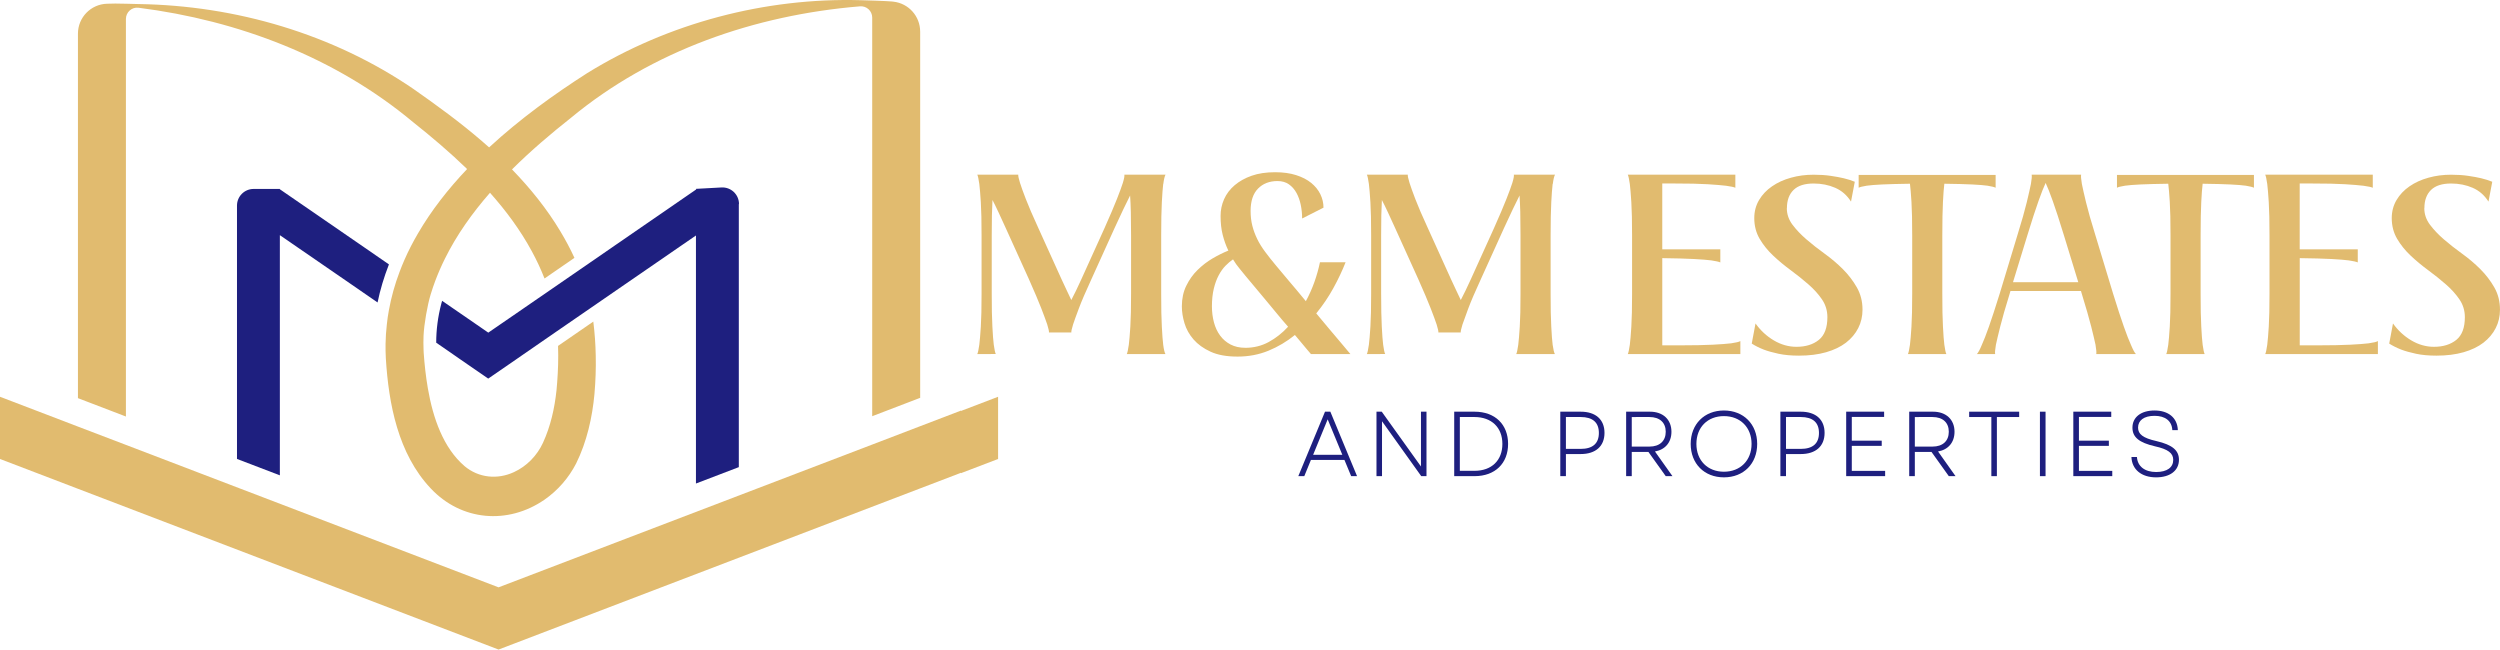 <?xml version="1.0" encoding="UTF-8"?>
<!DOCTYPE svg PUBLIC "-//W3C//DTD SVG 1.1//EN" "http://www.w3.org/Graphics/SVG/1.1/DTD/svg11.dtd">
<!-- Creator: CorelDRAW -->
<svg xmlns="http://www.w3.org/2000/svg" xml:space="preserve" width="52.22mm" height="13.568mm" version="1.1" style="shape-rendering:geometricPrecision; text-rendering:geometricPrecision; image-rendering:optimizeQuality; fill-rule:evenodd; clip-rule:evenodd"
viewBox="0 0 3651.52 948.72"
 xmlns:xlink="http://www.w3.org/1999/xlink"
 xmlns:xodm="http://www.corel.com/coreldraw/odm/2003">
 <defs>
  <style type="text/css">
   <![CDATA[
    .fil1 {fill:#1E1F7F;fill-rule:nonzero}
    .fil0 {fill:#E1BB6F;fill-rule:nonzero}
   ]]>
  </style>
 </defs>
 <g id="Layer_x0020_1">
  <g id="_105553181797984">
   <g>
    <path class="fil0" d="M1698.99 268.74c-0.73,6.12 -1.41,15.06 -2.01,26.76 -0.61,11.71 -0.94,27.91 -0.94,48.42l0 84.81c0,20.58 0.27,36.72 0.94,48.42 0.6,11.77 1.28,20.58 2.01,26.42 0.94,7.13 2.08,11.64 3.29,13.59l-56.49 0c0.94,-1.95 1.95,-6.45 2.96,-13.59 0.74,-5.85 1.48,-14.66 2.22,-26.42 0.74,-11.77 1.08,-27.91 1.08,-48.42l0 -84.81c0,-13.18 -0.13,-24.61 -0.34,-34.17 -0.27,-9.54 -0.6,-17.62 -1.08,-24.21 -5.65,11.03 -13.18,26.9 -22.73,47.68l-33.76 74.51c-8.34,18.09 -14.46,32.35 -18.36,42.77 -3.9,10.43 -6.73,18.16 -8.41,23.34 -1.95,6.38 -2.82,10.29 -2.55,11.77l-32.69 0c0.27,-1.48 -0.61,-5.38 -2.55,-11.77 -1.75,-5.11 -4.57,-12.92 -8.61,-23.34 -4.03,-10.42 -10.08,-24.61 -18.15,-42.77l-33.76 -74.51c-3.9,-8.54 -7.47,-16.28 -10.63,-23.14 -3.16,-6.86 -6.12,-12.85 -8.81,-17.96 -0.74,12.51 -1.08,29.73 -1.08,51.72l0 84.81c0,20.58 0.27,36.72 0.94,48.42 0.6,11.77 1.28,20.58 2.02,26.43 1.01,7.13 1.94,11.63 2.96,13.58l-27.04 0.01c1.01,-1.95 1.95,-6.45 2.96,-13.59 0.73,-5.85 1.48,-14.66 2.22,-26.43 0.74,-11.77 1.08,-27.91 1.08,-48.42l0 -84.8c0,-20.58 -0.34,-36.72 -1.08,-48.42 -0.74,-11.77 -1.48,-20.65 -2.22,-26.77 -1.01,-7.06 -1.95,-11.64 -2.96,-13.59l59.86 0c-0.27,1.75 0.61,5.78 2.56,12.11 1.68,5.38 4.5,13.18 8.47,23.47 3.97,10.29 10.02,24.48 18.36,42.57l33.76 74.52c2.69,5.85 5.24,11.36 7.73,16.54 2.43,5.11 4.64,9.82 6.59,13.92 2.22,-4.17 4.5,-8.81 6.99,-13.92 2.43,-5.11 5.04,-10.63 7.73,-16.54l33.76 -74.52c8.07,-18.09 14.12,-32.28 18.16,-42.57 4.03,-10.29 6.93,-18.09 8.61,-23.47 1.95,-6.39 2.69,-10.43 2.22,-12.11l60.18 0c-1.21,1.95 -2.35,6.46 -3.29,13.59l-0.14 0.07z"/>
    <path class="fil0" d="M1965.45 382.87c-4.91,12.51 -10.89,25.15 -17.96,38 -7.06,12.85 -15.4,25.15 -24.95,36.85 6.39,7.87 12.57,15.27 18.69,22.4 6.13,7.13 11.5,13.45 16.15,19.1 5.38,6.38 10.42,12.37 15.06,17.95l-57.63 0c-1.95,-2.22 -4.17,-4.78 -6.59,-7.73 -1.95,-2.42 -4.44,-5.38 -7.33,-8.81 -2.96,-3.43 -6.13,-7.2 -9.55,-11.36 -11.77,9.55 -24.61,17.22 -38.54,22.94 -13.92,5.71 -28.98,8.61 -45.13,8.61 -16.14,0 -29.05,-2.36 -39.47,-7.13 -10.43,-4.78 -18.7,-10.76 -24.95,-17.96 -6.26,-7.2 -10.63,-15.13 -13.19,-23.67 -2.55,-8.54 -3.83,-16.75 -3.83,-24.61 0,-11.23 2.15,-21.32 6.46,-30.06 4.3,-8.81 9.75,-16.54 16.54,-23.14 6.72,-6.59 14.05,-12.24 21.99,-16.88 7.94,-4.64 15.6,-8.41 22.93,-11.36 -3.43,-7.13 -6.19,-14.73 -8.27,-22.94 -2.08,-8.2 -3.09,-17.42 -3.09,-27.7 0,-8.54 1.68,-16.68 5.11,-24.41 3.43,-7.73 8.54,-14.53 15.4,-20.38 6.87,-5.85 15.13,-10.5 24.96,-13.92 9.75,-3.43 21.18,-5.11 34.1,-5.11 11.77,0 21.99,1.41 30.8,4.24 8.8,2.82 16.14,6.59 21.99,11.36 5.85,4.78 10.36,10.29 13.38,16.54 3.03,6.25 4.57,12.78 4.57,19.63l-31.2 15.81c0,-6.87 -0.68,-13.52 -2.02,-19.98 -1.34,-6.45 -3.43,-12.31 -6.26,-17.42 -2.82,-5.11 -6.45,-9.28 -11.03,-12.51 -4.5,-3.16 -10.09,-4.78 -16.68,-4.78 -11.77,0 -21.25,3.7 -28.45,11.03 -7.2,7.34 -10.83,18.23 -10.83,32.69 0,7.8 0.87,15.06 2.55,21.66 1.69,6.59 4.1,13.05 7.13,19.3 3.03,6.26 6.93,12.51 11.57,18.7 4.64,6.25 9.89,12.91 15.81,19.97 4.17,5.11 10.22,12.38 18.15,21.66 7.94,9.28 16.48,19.44 25.49,30.47 4.91,-9.08 9.08,-18.43 12.5,-28.04 3.43,-9.68 6.13,-19.31 8.08,-28.79l37.46 0 0.07 -0.2zm-146.81 125.15c12.51,0 23.94,-2.82 34.31,-8.41 10.36,-5.65 19.91,-13.11 28.45,-22.4 -5.38,-6.12 -10.96,-12.64 -16.68,-19.63 -5.78,-6.99 -11.37,-13.79 -16.88,-20.38 -5.52,-6.59 -10.76,-12.92 -15.81,-18.9 -5.04,-5.99 -9.35,-11.16 -13.05,-15.6 -2.69,-3.43 -5.65,-6.99 -8.8,-10.82 -3.17,-3.77 -6.26,-8.14 -9.22,-13.05 -3.64,2.42 -7.33,5.58 -11.03,9.35 -3.64,3.76 -7,8.41 -9.89,13.92 -2.96,5.51 -5.31,11.97 -7.13,19.43 -1.81,7.46 -2.76,16.08 -2.76,25.89 0,8.34 1.01,16.14 2.96,23.47 1.95,7.33 4.98,13.79 9.01,19.24 4.03,5.52 9.15,9.82 15.26,13.05 6.12,3.16 13.18,4.78 21.25,4.78l0 0.06z"/>
    <path class="fil0" d="M2267.81 268.74c-0.74,6.12 -1.41,15.06 -2.02,26.76 -0.6,11.77 -0.94,27.91 -0.94,48.42l0 84.81c0,20.58 0.27,36.72 0.94,48.42 0.61,11.77 1.28,20.58 2.02,26.42 1.01,7.13 2.08,11.64 3.29,13.59l-56.49 0c1.01,-1.95 1.95,-6.45 2.96,-13.59 0.74,-5.85 1.48,-14.66 2.22,-26.42 0.73,-11.77 1.07,-27.91 1.07,-48.42l0 -84.81c0,-13.18 -0.13,-24.61 -0.34,-34.17 -0.27,-9.54 -0.6,-17.62 -1.07,-24.21 -5.65,11.03 -13.19,26.9 -22.73,47.68l-33.76 74.51c-8.34,18.09 -14.46,32.35 -18.36,42.77 -3.9,10.43 -6.73,18.16 -8.47,23.34 -1.95,6.38 -2.82,10.29 -2.55,11.77l-32.68 0c0.27,-1.48 -0.61,-5.38 -2.56,-11.77 -1.68,-5.11 -4.57,-12.92 -8.61,-23.34 -4.03,-10.42 -10.09,-24.61 -18.16,-42.77l-33.76 -74.51c-3.9,-8.54 -7.46,-16.28 -10.62,-23.14 -3.16,-6.86 -6.13,-12.85 -8.81,-17.96 -0.74,12.51 -1.08,29.73 -1.08,51.72l0 84.81c0,20.58 0.34,36.72 0.94,48.42 0.6,11.77 1.27,20.58 2.01,26.43 0.94,7.13 1.95,11.63 2.96,13.58l-26.76 0.01c0.94,-1.95 1.94,-6.45 2.96,-13.59 0.74,-5.85 1.48,-14.66 2.22,-26.43 0.74,-11.77 1.08,-27.91 1.08,-48.42l0 -84.8c0,-20.58 -0.34,-36.72 -1.08,-48.42 -0.74,-11.71 -1.48,-20.65 -2.22,-26.77 -1.01,-7.06 -1.95,-11.64 -2.96,-13.59l59.79 0c-0.27,1.75 0.6,5.78 2.55,12.11 1.68,5.38 4.5,13.18 8.41,23.47 3.9,10.29 10.02,24.48 18.36,42.57l33.76 74.52c2.69,5.85 5.24,11.36 7.73,16.54 2.42,5.11 4.64,9.82 6.59,13.92 2.22,-4.17 4.51,-8.81 7,-13.92 2.42,-5.11 5.04,-10.63 7.73,-16.54l33.76 -74.52c8.07,-18.09 14.12,-32.28 18.16,-42.57 4.03,-10.29 6.92,-18.09 8.61,-23.47 1.95,-6.39 2.69,-10.43 2.22,-12.11l60.19 0c-1.21,1.95 -2.36,6.46 -3.29,13.59l-0.2 0.07z"/>
    <path class="fil0" d="M2542 517.17l-164.43 0c0.94,-1.95 1.95,-6.45 2.96,-13.59 0.74,-5.85 1.48,-14.66 2.22,-26.42 0.74,-11.77 1.08,-27.91 1.08,-48.42l0 -84.81c0,-20.58 -0.34,-36.72 -1.08,-48.42 -0.73,-11.7 -1.48,-20.64 -2.22,-26.76 -1.01,-7.06 -1.95,-11.64 -2.96,-13.59l157.1 0 0 19.1c-1.95,-1.01 -6.45,-1.95 -13.59,-2.96 -6.12,-0.74 -15.06,-1.48 -26.77,-2.22 -11.77,-0.74 -27.91,-1.08 -48.42,-1.08l-17.96 0 0 96.17 84.8 0 0 19.1c-2.22,-1.01 -6.59,-1.94 -13.18,-2.96 -5.65,-0.74 -14.05,-1.41 -25.35,-2.01 -11.23,-0.61 -26.63,-1.01 -46.26,-1.28l0 127.38 25.28 0c20.58,0 36.72,-0.34 48.42,-0.94 11.77,-0.6 20.64,-1.27 26.76,-2.01 7.06,-1.01 11.64,-2.08 13.59,-3.29l0 19.1 0 -0.07z"/>
    <path class="fil0" d="M2609.85 303.98c0,8.81 2.76,16.88 8.27,24.22 5.52,7.33 12.31,14.52 20.38,21.45 8.08,6.99 16.95,13.92 26.63,20.91 9.68,6.99 18.57,14.52 26.63,22.59 8.07,8.07 14.86,16.95 20.38,26.63 5.52,9.68 8.27,20.52 8.27,32.48 0,9.82 -2.08,18.77 -6.26,26.97 -4.17,8.21 -10.15,15.26 -17.95,21.32 -7.87,5.99 -17.49,10.62 -28.99,13.92 -11.5,3.29 -24.75,4.97 -39.61,4.97 -11.5,0 -21.45,-0.94 -29.92,-2.76 -8.41,-1.81 -15.61,-3.83 -21.45,-6.05 -6.86,-2.69 -12.71,-5.66 -17.62,-8.81l5.52 -29.39c7.33,10.29 16.27,18.56 26.76,24.75 10.49,6.19 21.52,9.35 33.03,9.35 13.45,0 24.34,-3.36 32.68,-10.09 8.34,-6.72 12.51,-17.82 12.51,-33.22 0,-9.54 -2.62,-18.15 -7.87,-25.89 -5.24,-7.73 -11.9,-15.07 -19.84,-21.99 -7.94,-7 -16.54,-13.79 -25.69,-20.58 -9.15,-6.73 -17.75,-13.85 -25.69,-21.32 -7.94,-7.46 -14.59,-15.67 -19.84,-24.61 -5.24,-8.94 -7.87,-19.03 -7.87,-30.26 0,-9.75 2.35,-18.56 6.99,-26.43 4.64,-7.8 10.96,-14.52 18.9,-19.97 7.94,-5.52 17.15,-9.75 27.7,-12.64 10.5,-2.96 21.52,-4.37 33.03,-4.37 9.28,0 17.68,0.54 25.15,1.68 7.47,1.08 13.79,2.29 18.9,3.5 6.12,1.48 11.5,3.16 16.14,5.11l-5.52 28.99c-5.85,-9.29 -13.58,-16.01 -23.13,-20.18 -9.55,-4.17 -20.04,-6.25 -31.54,-6.25 -12.98,0 -22.73,3.09 -29.19,9.35 -6.45,6.25 -9.75,15.12 -9.75,26.63l-0.14 -0.01z"/>
    <path class="fil0" d="M2914.84 255.49l0 18.7c-1.95,-1.01 -5.85,-1.95 -11.77,-2.96 -5.11,-0.73 -12.64,-1.34 -22.4,-1.81 -9.82,-0.47 -23.33,-0.87 -40.75,-1.08 -0.74,5.85 -1.42,14.66 -2.02,26.43 -0.61,11.77 -0.94,28.11 -0.94,49.16l0 84.81c0,20.58 0.27,36.72 0.94,48.42 0.6,11.77 1.28,20.58 2.02,26.43 1.01,7.13 1.94,11.63 2.96,13.59l-56.16 -0.01c0.94,-1.95 1.95,-6.45 2.96,-13.59 0.74,-5.85 1.48,-14.66 2.22,-26.42 0.73,-11.77 1.07,-27.91 1.07,-48.42l0 -84.81c0,-21.05 -0.34,-37.46 -1.07,-49.16 -0.74,-11.77 -1.48,-20.58 -2.22,-26.43 -17.35,0.27 -30.93,0.6 -40.75,1.08 -9.82,0.47 -17.22,1.07 -22.4,1.81 -6.12,1.01 -10.02,1.95 -11.77,2.96l0 -18.69 200.01 0 0.07 0z"/>
    <path class="fil0" d="M3039.26 425.03l-102.77 0 -1.07 3.7c-6.39,20.58 -11.03,36.72 -13.92,48.42 -2.96,11.77 -5.04,20.58 -6.26,26.42 -1.21,7.13 -1.62,11.64 -1.08,13.59l-26.76 0c1.95,-1.95 4.43,-6.45 7.33,-13.59 2.69,-5.85 6.12,-14.66 10.29,-26.42 4.17,-11.77 9.41,-27.91 15.8,-48.42l25.69 -84.81c6.39,-20.58 10.96,-36.72 13.78,-48.42 2.82,-11.77 4.85,-20.64 6.06,-26.76 1.21,-7.06 1.62,-11.64 1.08,-13.59l72.3 0c-0.47,1.94 -0.13,6.45 1.08,13.59 1.21,6.12 3.22,15.06 6.05,26.76 2.82,11.71 7.4,27.91 13.79,48.42l25.69 84.81c6.38,20.58 11.63,36.72 15.8,48.42 4.17,11.77 7.6,20.58 10.29,26.42 2.96,7.13 5.38,11.64 7.34,13.59l-57.97 0c0.47,-1.95 0.14,-6.45 -1.08,-13.59 -1.21,-5.85 -3.29,-14.66 -6.25,-26.42 -2.96,-11.77 -7.6,-27.91 -13.92,-48.42l-1.08 -3.7 -0.2 0zm-3.71 -12.85l-20.91 -68.26c-6.59,-21.52 -12.04,-38.26 -16.34,-50.3 -4.3,-11.97 -7.73,-20.78 -10.43,-26.42 -2.69,5.65 -6.18,14.46 -10.42,26.42 -4.31,11.97 -9.75,28.79 -16.34,50.3l-20.92 68.26 95.43 0 -0.07 0z"/>
    <path class="fil0" d="M3292.13 255.49l0 18.7c-1.95,-1.01 -5.85,-1.95 -11.77,-2.96 -5.11,-0.73 -12.64,-1.34 -22.4,-1.81 -9.82,-0.47 -23.33,-0.87 -40.75,-1.08 -0.74,5.85 -1.41,14.66 -2.02,26.43 -0.6,11.77 -0.94,28.11 -0.94,49.16l0 84.81c0,20.58 0.27,36.72 0.94,48.42 0.61,11.77 1.28,20.58 2.02,26.43 1.01,7.13 1.94,11.63 2.96,13.59l-56.16 -0.01c0.94,-1.95 1.95,-6.45 2.96,-13.59 0.74,-5.85 1.48,-14.66 2.22,-26.42 0.73,-11.77 1.07,-27.91 1.07,-48.42l0 -84.81c0,-21.05 -0.34,-37.46 -1.07,-49.16 -0.74,-11.77 -1.48,-20.58 -2.22,-26.43 -17.35,0.27 -30.93,0.6 -40.75,1.08 -9.82,0.47 -17.22,1.07 -22.4,1.81 -6.12,1.01 -10.02,1.95 -11.77,2.96l0 -18.69 200.01 0 0.07 0z"/>
    <path class="fil0" d="M3473.03 517.17l-164.43 0c1.01,-1.95 1.95,-6.45 2.96,-13.59 0.74,-5.85 1.48,-14.66 2.22,-26.42 0.73,-11.77 1.07,-27.91 1.07,-48.42l0 -84.81c0,-20.58 -0.34,-36.72 -1.07,-48.42 -0.74,-11.77 -1.48,-20.64 -2.22,-26.76 -1.01,-7.06 -1.95,-11.64 -2.96,-13.59l157.1 0 0 19.1c-1.95,-1.01 -6.45,-1.95 -13.59,-2.96 -6.12,-0.74 -15.06,-1.48 -26.76,-2.22 -11.77,-0.74 -27.91,-1.08 -48.42,-1.08l-17.96 0 0 96.17 84.81 0 0 19.1c-2.22,-1.01 -6.59,-1.94 -13.19,-2.96 -5.65,-0.74 -14.05,-1.41 -25.28,-2.01 -11.23,-0.61 -26.7,-1.01 -46.27,-1.28l0 127.38 25.35 0c20.58,0 36.72,-0.34 48.42,-0.94 11.77,-0.6 20.65,-1.27 26.77,-2.01 7.06,-1.01 11.64,-2.08 13.59,-3.29l0 19.1 -0.14 -0.07z"/>
    <path class="fil0" d="M3540.95 303.98c0,8.81 2.76,16.88 8.27,24.22 5.52,7.33 12.31,14.52 20.38,21.45 8.08,6.99 16.95,13.92 26.63,20.91 9.68,6.99 18.57,14.52 26.63,22.59 8.07,8.07 14.86,16.95 20.38,26.63 5.52,9.68 8.27,20.52 8.27,32.48 0,9.82 -2.08,18.77 -6.26,26.97 -4.17,8.21 -10.15,15.26 -17.95,21.32 -7.87,5.99 -17.49,10.62 -28.99,13.92 -11.5,3.29 -24.75,4.97 -39.61,4.97 -11.5,0 -21.45,-0.94 -29.92,-2.76 -8.41,-1.81 -15.61,-3.83 -21.45,-6.05 -6.87,-2.69 -12.71,-5.66 -17.62,-8.81l5.52 -29.39c7.33,10.29 16.27,18.56 26.76,24.75 10.49,6.19 21.52,9.35 33.03,9.35 13.45,0 24.34,-3.36 32.68,-10.09 8.34,-6.72 12.51,-17.82 12.51,-33.22 0,-9.54 -2.63,-18.15 -7.87,-25.89 -5.24,-7.73 -11.9,-15.07 -19.84,-21.99 -7.94,-7 -16.54,-13.79 -25.69,-20.58 -9.15,-6.73 -17.75,-13.85 -25.69,-21.32 -7.94,-7.46 -14.59,-15.67 -19.84,-24.61 -5.24,-8.94 -7.87,-19.03 -7.87,-30.26 0,-9.75 2.35,-18.56 6.99,-26.43 4.64,-7.8 10.96,-14.52 18.9,-19.97 7.94,-5.52 17.15,-9.75 27.7,-12.64 10.5,-2.96 21.52,-4.37 33.03,-4.37 9.28,0 17.68,0.54 25.15,1.68 7.47,1.08 13.79,2.29 18.9,3.5 6.12,1.48 11.5,3.16 16.14,5.11l-5.52 28.99c-5.85,-9.29 -13.58,-16.01 -23.13,-20.18 -9.55,-4.17 -20.04,-6.25 -31.54,-6.25 -12.98,0 -22.73,3.09 -29.19,9.35 -6.45,6.25 -9.75,15.12 -9.75,26.63l-0.14 -0.01z"/>
    <path class="fil1" d="M1935.32 601.3l7.8 0 39 94.15 -8.61 0 -9.82 -23.68 -48.96 0 -9.68 23.68 -8.74 0 39 -94.15 0 0zm25.28 62.95l-21.38 -51.78 -21.26 51.78 42.64 0z"/>
    <polygon class="fil1" points="2010.5,601.3 2018.17,601.3 2075.48,681.33 2075.48,601.3 2083.54,601.3 2083.54,695.45 2075.88,695.45 2018.58,615.29 2018.58,695.45 2010.5,695.45 2010.5,601.3 "/>
    <path class="fil1" d="M2124.03 601.3l29.73 0c30,0 48.96,18.7 48.96,47.08 0,28.38 -18.96,47.07 -48.96,47.07l-29.73 0 0 -94.15 0 0zm29.73 86.35c25.02,0 40.63,-15.33 40.63,-39.28 0,-23.94 -15.74,-39.28 -40.89,-39.28l-21.25 0.01 0 78.55 21.52 0z"/>
    <path class="fil1" d="M2278.97 601.3l29.87 0c21.79,0 34.7,11.43 34.7,30.93 0,19.51 -12.92,30.94 -34.7,30.94l-21.66 -0.01 0 32.28 -8.21 0 0 -94.15 0 0zm29.73 54.34c17.61,0 26.63,-7.94 26.63,-23.27 0,-15.33 -9.01,-23.27 -26.63,-23.27l-21.52 0.01 0 46.54 21.52 0z"/>
    <path class="fil1" d="M2375.15 601.3l34.84 0c18.96,0 31.34,11.43 31.34,29.33 0,15.6 -9.28,26.23 -24.08,28.78l25.55 36.05 -9.82 0 -25.28 -35.38 -24.35 0 0 35.38 -8.2 0 0 -94.15 0 0zm34.03 50.98c14.93,0 23.81,-8.2 23.81,-21.66 0,-13.45 -8.88,-21.52 -23.81,-21.52l-25.82 0.01 0 43.17 25.82 0z"/>
    <path class="fil1" d="M2469.44 648.37c0,-28.78 19.91,-48.82 48.56,-48.82 28.65,0 48.56,20.04 48.56,48.82 0,28.79 -19.77,48.83 -48.56,48.83 -28.79,0 -48.56,-20.04 -48.56,-48.83zm48.56 40.62c23.94,0 40.35,-16.54 40.35,-40.62 0,-24.08 -16.4,-40.62 -40.35,-40.62 -23.94,0 -40.22,16.41 -40.22,40.62 0,24.22 16.41,40.62 40.22,40.62z"/>
    <path class="fil1" d="M2600.44 601.3l29.86 0c21.79,0 34.7,11.43 34.7,30.93 0,19.51 -12.92,30.94 -34.7,30.94l-21.66 -0.01 0 32.28 -8.2 0 0 -94.15 0 0zm29.73 54.34c17.62,0 26.63,-7.94 26.63,-23.27 0,-15.33 -9.01,-23.27 -26.63,-23.27l-21.52 0.01 0 46.54 21.52 0z"/>
    <polygon class="fil1" points="2696.55,601.3 2751.96,601.3 2751.96,608.97 2704.75,608.97 2704.75,643.67 2748.46,643.67 2748.46,651.2 2704.75,651.21 2704.75,687.78 2753.44,687.78 2753.44,695.45 2696.55,695.45 2696.55,601.3 "/>
    <path class="fil1" d="M2788.61 601.3l34.84 0c18.96,0 31.34,11.43 31.34,29.33 0,15.6 -9.28,26.23 -24.08,28.78l25.56 36.05 -9.82 0 -25.28 -35.38 -24.35 0 0 35.38 -8.21 0 0 -94.15 0 0zm34.03 50.98c14.93,0 23.8,-8.2 23.8,-21.66 0,-13.45 -8.87,-21.52 -23.8,-21.52l-25.82 0.01 0 43.17 25.82 0z"/>
    <polygon class="fil1" points="2908.59,609.1 2876.17,609.1 2876.17,601.3 2949.21,601.3 2949.21,609.1 2916.66,609.1 2916.66,695.45 2908.59,695.45 2908.59,609.1 "/>
    <polygon class="fil1" points="2979.54,601.3 2987.74,601.3 2987.74,695.45 2979.54,695.45 2979.54,601.3 "/>
    <polygon class="fil1" points="3028.3,601.3 3083.71,601.3 3083.71,608.97 3036.5,608.97 3036.5,643.67 3080.22,643.67 3080.22,651.2 3036.5,651.21 3036.5,687.78 3085.19,687.78 3085.19,695.45 3028.3,695.45 3028.3,601.3 "/>
    <path class="fil1" d="M3113.17 667.48l8.07 0c0.81,13.85 11.71,21.92 27.98,21.92 16.28,0 25.02,-6.86 25.02,-17.75 0,-9.82 -7.66,-15.6 -26.63,-19.77 -23.13,-5.38 -32.95,-13.19 -32.95,-27.31 0,-15.07 12.24,-25.02 32.28,-25.02 20.04,0 33.35,10.49 34.03,28.65l-8.07 0c-0.68,-13.31 -10.22,-20.84 -25.96,-20.84 -15.73,0 -24.08,6.86 -24.08,17.22 0,9.41 6.99,15.2 26.77,19.63 23.8,5.52 32.96,13.85 32.96,27.31 0,15.73 -12.92,25.69 -33.36,25.69 -21.52,0 -35.38,-11.57 -36.05,-29.73l0 0z"/>
   </g>
   <g>
    <path class="fil1" d="M568.08 386.16c-7.2,18.43 -12.78,36.99 -16.61,55.62l-38.26 -26.43 -85.88 -59.11 -18.57 -12.78 0 350.79 -62.61 -23.94 0 -370.02c0,-13.45 10.89,-24.34 24.28,-24.34l38.33 0 0 0.47 18.57 12.78 104.24 71.76 36.52 25.22 0 0z"/>
    <path class="fil1" d="M1079.12 298.2l0 384.08 -62.61 23.94 0 -362.29 -18.56 12.78 -93.21 64.16 -25.09 17.29 -16.47 11.36 -49.43 34.03 -17.62 12.17 -31.47 21.73 -0.67 0.47 -7.4 5.11 -2.89 2.02 -39.88 27.44 -0.74 0.47 -0.67 -0.47 -29.87 -20.58 -12.98 -8.95 -7.33 -5.11 -0.68 -0.47 -24.41 -16.88c0,-18.89 2.49,-37.93 7.4,-56.76 0.41,-1.48 0.81,-2.89 1.21,-4.37l38.2 26.29 12.98 8.94 16.27 11.24 16.34 -11.24 27.98 -19.23 28.58 -19.7 15.94 -10.96 44.72 -30.8 15.61 -10.76 35.98 -24.82 99.87 -68.8 18.57 -12.78 0 -0.94 36.99 -2.02c13.92,-0.74 25.62,10.29 25.62,24.28l-0.27 0.13z"/>
    <path class="fil0" d="M1344.02 46.14l0 534.92 -70.07 26.84 0 -582.27c0,-9.55 -8.14,-17.15 -17.62,-16.41 -0.27,0 -0.6,0 -0.87,0.07 -152.59,12.71 -302.77,64.49 -421.4,162.68 -29.26,23.13 -58.78,48.15 -86.22,75.46 26.83,27.63 51.11,57.77 70.81,90.72 7.47,12.44 14.33,25.28 20.38,38.47l-43.71 30.13c-5.38,-13.72 -11.57,-26.97 -18.57,-39.82 -16.68,-30.8 -37.59,-59.04 -61.07,-85.41 -25.89,29.66 -48.69,61.6 -65.83,96.3 -5.25,10.56 -9.96,21.39 -14.12,32.42 -2.29,5.99 -4.3,12.1 -6.19,18.22 -0.13,0.47 -0.27,0.87 -0.47,1.41 -4.91,16.28 -9.68,43.51 -10.43,60.53 -0.27,6.73 -0.27,13.38 0,20.11 0,1.62 0.07,3.16 0.2,4.71 1.15,16.54 3.03,34.3 6.12,52.19 7.47,43.11 22.4,86.62 53.53,113.38 20.52,17.22 48.09,19.98 72.23,8.75 18.63,-8.54 33.83,-24.22 42.37,-42.84 11.1,-24.15 16.94,-50.23 19.77,-76.87 0.34,-3.7 0.68,-7.46 0.94,-11.16 1.34,-17.62 1.95,-35.58 1.28,-53.46l51.51 -35.51 -0.01 -0.01c2.08,16.75 3.29,33.36 3.57,50.04 0.41,18.43 -0.27,36.92 -1.88,55.75 -3.1,33.83 -11.1,69.88 -26.77,101.48 -10.83,21.05 -26.77,39.41 -46.27,52.93 -53.53,36.86 -121.52,31.14 -166.31,-16.74 -47.55,-50.51 -61.27,-123.34 -65.37,-189.78 -0.41,-7 -0.47,-13.92 -0.41,-20.78 0.14,-9.75 0.81,-19.37 1.89,-28.85 0.73,-6.93 1.68,-13.73 2.96,-20.45 3.5,-19.37 8.74,-38.07 15.67,-56.29 2.22,-5.92 4.57,-11.77 7.13,-17.56 5.72,-13.11 12.31,-25.82 19.57,-38.26 19.57,-33.7 44.26,-65.17 71.89,-94.29 -25.15,-24.41 -51.98,-47.14 -79.02,-68.6 -113.31,-94.55 -255.08,-148.49 -400.82,-166.98 0,0 -0.06,0 -0.13,0 -9.75,-1.28 -18.36,6.52 -18.36,16.34l0 580.72 -70.07 -26.84 0 -532.36c0,-23.67 18.82,-43.04 42.5,-43.72 4.1,-0.2 8.14,-0.27 12.17,-0.27 11.3,0 22.6,0.54 33.83,0.74 141.84,2.08 284,43.71 401.43,123.94 34.23,23.94 68.19,48.69 99.94,76.06 3.56,3.09 7.13,6.25 10.69,9.35 44.99,-41.56 95.16,-77.75 143.38,-108.55 118.56,-73.23 260.2,-110.29 398.73,-106.45 2.69,0.06 37.79,1.08 46.2,1.88l2.22 0.27c22.26,2.49 39.07,21.31 39.07,43.71l0 0z"/>
    <polygon class="fil0" points="1457.82,579.51 1457.82,670.37 1403.62,691.08 1403.62,690.55 728.2,948.72 113.79,713.88 54.21,691.08 -0,670.37 -0,579.51 54.21,600.22 113.79,623.03 183.93,649.79 728.2,857.86 1273.95,649.32 1344.02,622.49 1403.62,599.69 1403.62,600.22 "/>
   </g>
  </g>
 </g>
</svg>
